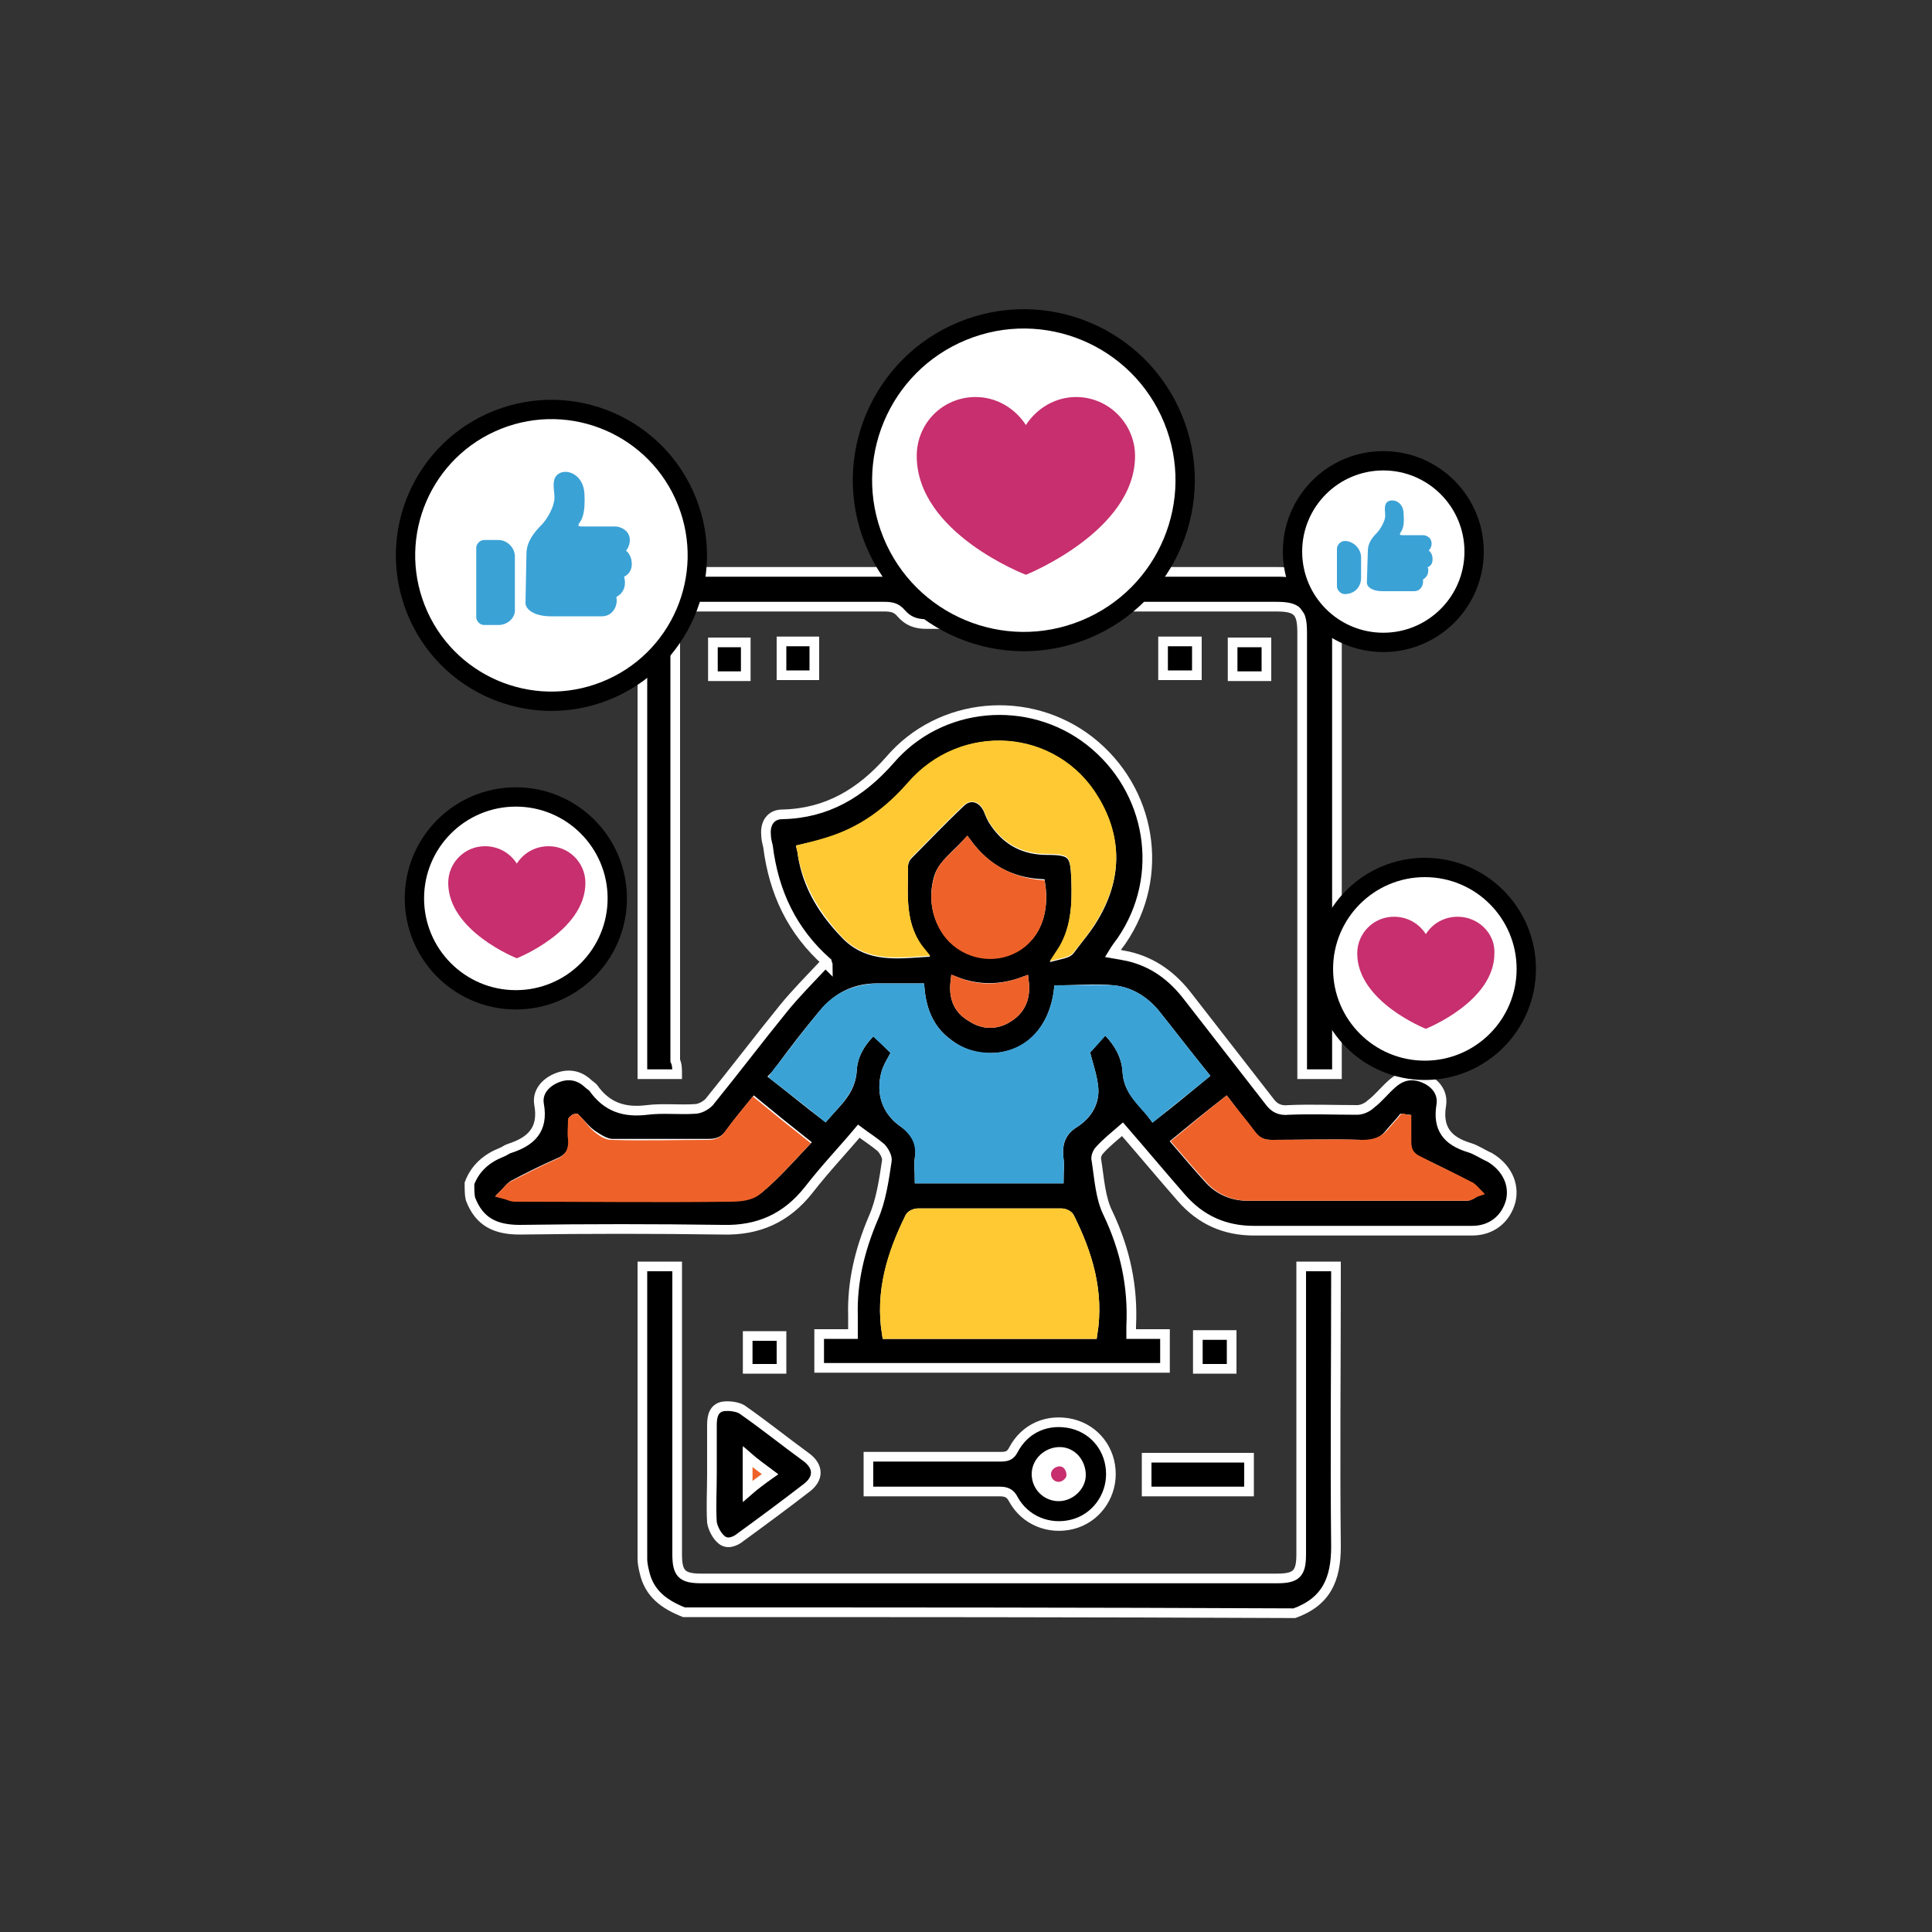 <svg version="1.1" id="Layer_1" xmlns="http://www.w3.org/2000/svg" x="0" y="0" viewBox="0 0 200 200" xml:space="preserve"><rect x="0" y="0" width="200" height="200" fill="#333333" stroke="none"/><style>.st0{display:none}.st1{display:inline}.st2{enable-background:new}.st8{fill:#fff}.st12,.st15,.st9{stroke-miterlimit:10}.st9{fill:none;stroke:#000;stroke-width:2;stroke-linecap:round;stroke-linejoin:round}.st12,.st15{stroke:#010101;stroke-width:.5}.st15{fill:#010101}.st23,.st29{stroke:#fff;stroke-miterlimit:10}.st29{fill:#fff;stroke:#000;stroke-width:2}.st30{fill:#3ba2d6}</style><g id="Layer_1_00000093869206163345763570000004133273120106115714_" class="st0"><g class="st1"><g class="st2"><linearGradient id="SVGID_1_" gradientUnits="userSpaceOnUse" x1="64.48" y1="200.7" x2="97.31" y2="200.7" gradientTransform="translate(0 -86)"><stop offset="0" stop-color="#ffc50f"/><stop offset="1" stop-color="#f19627"/></linearGradient><path d="M97.3 103.5v12.3c-1-1.2-2.5-2.1-4.1-2.1-3.4 0-6.2 2.8-6.2 6.2s2.8 6.2 6.2 6.2c1.6 0 3.2-.9 4.1-2.1v12.3H70.6c-3.4 0-6.2-2.8-6.2-6.2v-26.7h12.3c-1.2-1.2-2.1-2.5-2.1-4.1 0-3.4 2.8-6.2 6.2-6.2s6.2 2.8 6.2 6.2c0 1.6-.8 3.1 0 4.1h4.4l5.9.1z" fill="url(#SVGID_1_)" stroke="#000" stroke-width="2" stroke-miterlimit="10"/></g><g class="st2"><linearGradient id="SVGID_00000041993985920726765110000003513232310265811878_" gradientUnits="userSpaceOnUse" x1="87.1" y1="205.85" x2="130.2" y2="205.85" gradientTransform="translate(0 -86)"><stop offset="0" stop-color="#c72f6e"/><stop offset="1" stop-color="#c72f6e"/></linearGradient><path d="M97.4 103.4h12.3c-1.2 1-2.1 2.5-2.1 4.1 0 3.4 2.8 6.2 6.2 6.2s6.2-2.8 6.2-6.2c0-1.6-.9-3.2-2.1-4.1h12.3v26.7c0 3.4-2.8 6.2-6.2 6.2H97.4V124c-1.2 1.2-2.5 2.1-4.1 2.1-3.4 0-6.2-2.8-6.2-6.2s2.8-6.2 6.2-6.2c1.6 0 3.1.8 4.1 0v-10.3z" fill="url(#SVGID_00000041993985920726765110000003513232310265811878_)" stroke="#000" stroke-width="2" stroke-miterlimit="10"/></g><g opacity=".8"><linearGradient id="SVGID_00000080894759961176885060000010938530566266374041_" gradientUnits="userSpaceOnUse" x1="108.5" y1="152.641" x2="147.242" y2="152.641" gradientTransform="translate(0 -86)"><stop offset="0" stop-color="#292161"/><stop offset=".005" stop-color="#292262"/><stop offset=".097" stop-color="#2f3f76"/><stop offset=".194" stop-color="#33568b"/><stop offset=".296" stop-color="#376b9e"/><stop offset=".404" stop-color="#397db0"/><stop offset=".52" stop-color="#3a8cbf"/><stop offset=".646" stop-color="#3a98cb"/><stop offset=".791" stop-color="#3ba0d3"/><stop offset="1" stop-color="#3ba2d6"/></linearGradient><path d="M108.5 75.4l3.1-11.9c.7 1.4 1.9 2.6 3.4 3 3.3.9 6.7-1.1 7.5-4.4.9-3.3-1.1-6.7-4.4-7.5-1.5-.4-3.3 0-4.5.9l3.1-11.9 25.8 6.8c3.3.9 5.2 4.2 4.4 7.5l-6.8 25.8-11.9-3.1c.9 1.4 1.3 3 .9 4.5-.9 3.3-4.2 5.2-7.5 4.4-3.3-.9-5.2-4.2-4.4-7.5.4-1.5 1.6-2.8 1-4l-4.3-1.1-5.4-1.5z" fill="url(#SVGID_00000080894759961176885060000010938530566266374041_)" stroke="#000" stroke-width="2" stroke-miterlimit="10"/></g><g class="st2"><linearGradient id="SVGID_00000082345898677754081490000018113418902234085255_" gradientUnits="userSpaceOnUse" x1="64.6" y1="173.2" x2="107.69" y2="173.2" gradientTransform="translate(0 -86)"><stop offset="0" stop-color="#f19627"/><stop offset="1" stop-color="#ee622a"/></linearGradient><path d="M97.4 103.6H85.1c1.2-1 2.1-2.5 2.1-4.1 0-3.4-2.8-6.2-6.2-6.2-3.4 0-6.2 2.8-6.2 6.2 0 1.6.9 3.2 2.1 4.1H64.6V77c0-3.4 2.8-6.2 6.2-6.2h26.7v12.3c1.2-1.2 2.5-2.1 4.1-2.1 3.4 0 6.2 2.8 6.2 6.2s-2.8 6.2-6.2 6.2c-1.6 0-3.1-.8-4.1 0v4.4l-.1 5.8z" fill="url(#SVGID_00000082345898677754081490000018113418902234085255_)" stroke="#000" stroke-width="2" stroke-miterlimit="10"/></g><path class="st8" d="M20.5 113.1s3.3 7.5 3.3 7.4 10 7.8 10.7 8.2 13.2 7.7 13.2 7.7l3.8 2.2h4.6l1.3-1.3V135l2.6-1.5 4.5 2.7 2.9-.4 1.6-1.3s.7-1.1.8-1.4c.1-.3 1.7-2.1 1.4-2.1-.3-.1 3.8-1.6 3.8-1.6l1.4-1.7v-4.8l-.7-1.8 2.6-2.5.5-2.6-2-3s-7.2-4.2-7.7-4.5-5.2-3.7-5.2-3.7l-.9-1.5s2.9-2.9 2.7-3.1c-.2-.1 0-3.6 0-3.6l-3-2.1-5.3-3.1s-6.5-3.4-7.1-3.6-6.9-.9-7.5-.9-3 1.3-4.5.8c-1.4-.5-5.1 1.4-5.1 1.4l-12.7 24z"/><path class="st9" d="M50.2 97.6L76.8 113c2 1.1 2.6 3.7 1.5 5.6l-.2.4c-1.1 2-3.7 2.6-5.6 1.5m-19.1-11L74.9 122c2 1.1 2.6 3.7 1.5 5.6l-.2.4c-1.1 2-3.7 2.6-5.6 1.5L49 117m19 11.1c2 1.1 2.6 3.6 1.5 5.6l-.2.4c-1.1 2-3.7 2.6-5.6 1.5l-19-11.1m11.4 6.7c2 1.1 2.6 3.6 1.5 5.6l-.2.4c-1.1 2-3.7 2.6-5.6 1.5L34 128.4c-10.6-6.1-13.9-16.5-13.9-16.5L2.5 101.7"/><path class="st9" d="M15.6 79.2l17.6 10.2 5.7-1.5c5.3-1.4 10.9-.6 15.6 2.1l9.2 5.3c2 1.1 2.6 3.7 1.5 5.6l-.2.4c-1.1 2-3.7 2.6-5.6 1.5"/><path class="st8" d="M180.4 116.8s-3.3 7.5-3.3 7.4-10 7.8-10.7 8.2c-.7.4-13.2 7.7-13.2 7.7l-3.8 2.2h-4.6l-1.3-1.3v-2.3l-2.6-1.5-4.5 2.7-2.9-.4-1.6-1.3s-.7-1.1-.8-1.4-1.7-2.1-1.4-2.1c.3-.1-3.8-1.6-3.8-1.6l-1.4-1.7v-4.7l.7-1.8-2.6-2.5-.5-2.6 2-3s7.2-4.2 7.7-4.5 5.2-3.7 5.2-3.7l.9-1.5s-2.9-2.9-2.7-3.1c.2-.1 0-3.6 0-3.6l3-2.1 5.3-3.1s6.5-3.4 7.1-3.6 6.9-.9 7.4-.9 3 1.3 4.4.8 5.1 1.4 5.1 1.4l12.9 23.9z"/><path class="st9" d="M150.7 101.3l-26.6 15.4c-2 1.1-2.6 3.7-1.5 5.6l.2.4c1.1 2 3.7 2.6 5.6 1.5m19.2-11L126 125.7c-2 1.1-2.6 3.6-1.5 5.6l.2.4c1.1 2 3.6 2.6 5.6 1.5l21.5-12.5m-18.9 11.1c-2 1.1-2.6 3.6-1.5 5.6l.2.4c1.1 2 3.6 2.6 5.6 1.5l19-11.1m-11.4 6.7c-2 1.1-2.6 3.6-1.5 5.6l.2.4c1.1 2 3.6 2.6 5.6 1.5l17.8-10.3c10.6-6.1 13.9-16.5 13.9-16.5l17.6-10.2"/><path class="st9" d="M185.3 82.8L167.8 93l-5.7-1.5c-5.3-1.4-10.9-.6-15.6 2.1l-9.2 5.3c-2 1.1-2.6 3.7-1.5 5.6l.2.4c1.1 2 3.6 2.6 5.6 1.5"/></g></g><g id="Layer_2_00000063624031058278862780000013330816602328754614_" class="st0"><g class="st1"><linearGradient id="SVGID_00000095333426181169384520000012066589815969082801_" gradientUnits="userSpaceOnUse" x1="66.225" y1="157.6" x2="135.024" y2="157.6" gradientTransform="translate(0 -86)"><stop offset="0" stop-color="#ffc50f"/><stop offset="1" stop-color="#f19627"/></linearGradient><circle cx="100.7" cy="71.6" r="34.4" fill="url(#SVGID_00000095333426181169384520000012066589815969082801_)"/><linearGradient id="SVGID_00000017503519262661147250000004978504890785456256_" gradientUnits="userSpaceOnUse" x1="78.543" y1="157.4" x2="122.996" y2="157.4" gradientTransform="translate(0 -86)"><stop offset="0" stop-color="#f19627"/><stop offset=".234" stop-color="#f08529"/><stop offset=".527" stop-color="#ef732a"/><stop offset=".791" stop-color="#ee672a"/><stop offset="1" stop-color="#ee622a"/></linearGradient><circle cx="100.8" cy="71.4" r="22.2" fill="url(#SVGID_00000017503519262661147250000004978504890785456256_)"/><path id="XMLID_34_" class="st12" d="M100.7 95.4c-13.1 0-23.8-10.7-23.8-23.8s10.7-23.8 23.8-23.8c5.5 0 10.9 1.9 15.1 5.4.4.3.4.8.1 1.2s-.8.4-1.2.1c-3.9-3.2-8.9-5-14-5-12.2 0-22.1 9.9-22.1 22.1s9.9 22.1 22.1 22.1 22.1-9.9 22.1-22.1c0-4.7-1.5-9.2-4.2-13-.3-.4-.2-.9.2-1.2.4-.3.9-.2 1.2.2 3 4.1 4.5 8.9 4.5 14-.1 13.1-10.7 23.8-23.8 23.8z"/><linearGradient id="SVGID_00000121259016589423082910000016516702227653920142_" gradientUnits="userSpaceOnUse" x1="90.8" y1="157.2" x2="111.355" y2="157.2" gradientTransform="translate(0 -86)"><stop offset="0" stop-color="#292161"/><stop offset=".05" stop-color="#2e3a72"/><stop offset=".106" stop-color="#325085"/><stop offset=".169" stop-color="#366397"/><stop offset=".238" stop-color="#3875a8"/><stop offset=".314" stop-color="#3984b6"/><stop offset=".403" stop-color="#3a90c3"/><stop offset=".509" stop-color="#3a9acd"/><stop offset=".653" stop-color="#3ba0d4"/><stop offset="1" stop-color="#3ba2d6"/></linearGradient><circle cx="101.1" cy="71.2" r="10.3" fill="url(#SVGID_00000121259016589423082910000016516702227653920142_)"/><path id="XMLID_33_" class="st12" d="M100.7 83.2C94.2 83.2 89 78 89 71.6S94.2 60 100.6 60c2.1 0 4.1.6 5.9 1.6.4.2.5.8.3 1.2s-.8.5-1.2.3c-1.5-.9-3.3-1.4-5-1.4-5.5 0-10 4.5-10 10s4.5 10 10 10 10-4.5 10-10c0-1.8-.5-3.5-1.4-5-.2-.4-.1-.9.3-1.2s.9-.1 1.2.3c1 1.8 1.6 3.8 1.6 5.9 0 6.3-5.2 11.5-11.6 11.5z"/><path id="XMLID_35_" d="M100.7 107.2c-19.6 0-35.6-16-35.6-35.6S81 36 100.7 36c8.3 0 16.4 2.9 22.8 8.2.4.3.4.8.1 1.2s-.8.4-1.2.1c-6.1-5.1-13.8-7.8-21.7-7.8-18.7 0-33.9 15.2-33.9 33.9s15.2 33.9 33.9 33.9 33.9-15.2 33.9-33.9c0-7.3-2.3-14.2-6.5-20-.3-.4-.2-.9.2-1.2s.9-.2 1.2.2c4.5 6.1 6.9 13.4 6.9 21-.1 19.6-16.1 35.6-35.7 35.6z"/><linearGradient id="SVGID_00000157304182405752663560000010669339362566390178_" gradientUnits="userSpaceOnUse" x1="125.4" y1="129.6" x2="135.089" y2="129.6" gradientTransform="translate(0 -86)"><stop offset="0" stop-color="#c72f6e"/><stop offset="1" stop-color="#c72f6e"/></linearGradient><path d="M131.2 38.3l.4 4.3s1.7.5 1.8.5h1.7v1.2l-1 1.3-2 2.9-2.3.4h-2.2s-1.5-.1-1.5-.3c.1-.2-.7-3.6-.7-3.8.1-.2.3-2.2.5-2.3s3.5-3.5 3.6-3.5c.2-.2 1.7-.7 1.7-.7z" fill="url(#SVGID_00000157304182405752663560000010669339362566390178_)"/><g id="XMLID_28_"><path id="XMLID_32_" class="st12" d="M100.7 71.7c-.2 0-.5-.1-.6-.3-.3-.3-.3-.9.1-1.2l25.1-22.4c.3-.3.9-.3 1.2.1.3.3.3.9-.1 1.2l-25.1 22.4c-.2.1-.4.2-.6.2z"/><path id="XMLID_29_" class="st12" d="M131.2 49.6l-5.4-.3c-.5 0-.9-.4-.9-.9l-.3-5.3c0-.3.1-.5.3-.7l5.4-5.4c.3-.3.7-.4 1-.2.4.1.6.5.6.8l.3 4.5 4.5.3c.4 0 .7.3.8.6.1.4 0 .8-.2 1l-5.4 5.4c-.2.2-.4.2-.7.2zm-4.4-2.2l4 .3 3.6-3.6-3.2-.2c-.5 0-.9-.4-.9-.9l-.2-3.2-3.6 3.6.3 4z"/></g><path class="st8" d="M69.9 90.7l6.9 4.9s9.5-1.6 10.6-1.7 5.7-1.5 5.6-.7 4.1.3 4.1.3l3.7 1.5 2.4-.4 3.2-1.3s7.3 1 7.5 1c.2-.1 5.7.4 5.7.4l3.6-.4 3.5-.4 3.9-3.1s-1.1-3.4-.9-3.7c.2-.3-.4-3 0-3.1s4.1-2.5 4.1-2.5 7.9-5.5 8.4-5.4 2.5-1 2.5-1 2.3 1 2.7 1.7 2.7 4.5 2.7 4.5l20.8 32.9v2.5l-3 2.7-8.7 5.4-3.3.8-1.2.7-3.9-5-.6 1.5-4.2 2.1-7.6 7.9H62.8l-3.3-3.2-5.3-5.4-3.8-1.8-1.4 2.8-2.3 1.1-1.7-.1-9.3-4.8-4.8-4.5v-2.6l3.1-5.5 20.4-32.7 1.6-.9 3.1 1 4 1.9s.7 2.3 1.9 2.2c1.2-.1 3.4 4.2 4.2 3.8.7-.4 2.8 1.4 2.8 1.4l-1.7 3.1-.4 2.1z"/><path class="st15" d="M171.6 113.8l-23.9-37.9c-.6-.9-1.6-1.5-2.7-1.5-.6 0-1.2.2-1.7.5l-13.6 8.4c-.7.4-1.2 1.1-1.4 2-.2.8-.1 1.7.4 2.4l1.8 2.8L125 94c-.2.1-.4.2-.5.2-1.1 0-3.7-.3-6.5-.7-4.3-.6-9.1-1.2-12.2-1.1-1.2.1-3.1.7-5.1 1.5-2.3-.9-4-1.4-5.1-1.5-3.1-.1-7.9.5-12.2 1.1-2.8.4-6 .8-6.7.7L71 90.6l1.7-2.7c.9-1.5.5-3.5-1-4.4l-13.5-8.7c-.5-.3-1.1-.5-1.7-.5-1.1 0-2.1.5-2.7 1.5l-23.9 37.9c-.9 1.5-.5 3.5 1 4.4l13.5 8.7c.5.3 1.1.5 1.7.5 1.1 0 2.1-.6 2.7-1.5l1.6-2.6c1.8.9 3.5 1.8 3.7 2.1 3.6 3.3 5.4 5.4 7 7.1.2.3.5.5.7.8-1.6 2.1-1.8 5.1-.3 7.5 1.2 1.8 3.2 2.8 5.3 2.8h.4c-1 2-.9 4.4.4 6.3 1.2 1.8 3.2 2.8 5.3 2.8 1.3 0 2.5-.4 3.5-1.1l.5-.3v.2c-.3 1.7.1 3.4 1 4.7 1.2 1.7 3.1 2.8 5.2 2.8 1.3 0 2.5-.4 3.6-1.1l3-2.1c-.3 1.5 0 3.1 1 4.5 1.1 1.5 2.9 2.5 4.8 2.5 1.2 0 2.4-.4 3.4-1.1l2-1.3 5.3 3.3c.8.5 1.8.8 2.8.8.4 0 .8 0 1.2-.1 1.4-.3 2.5-1.1 3.3-2.3l.4-.7c.8-1.3 1.1-2.9.8-4.5l.7.4c2.4 1.5 5.8.6 7.4-2l.4-.7c.7-1.2 1.1-2.7.9-4.2 0-.1 0-.2-.1-.4 1 .5 2.3.5 3.8.2 1.4-.3 2.5-1.1 3.3-2.3l.4-.7c.9-1.4 1.2-3.5.7-5.2.7.1 1.4 0 2.2-.2 1.4-.4 2.6-1.3 3.4-2.4l.4-.7c.8-1.4 1-2.9.6-4.4.6-.6 1.1-1.2 1.7-1.9 1.6-1.8 3.3-3.8 7-7.1.4-.4.5-.4 3.8-2.1l1.5 2.4c.6.9 1.6 1.5 2.7 1.5.6 0 1.2-.2 1.7-.5l13.6-8.4c.7-.4 1.2-1.1 1.4-2 0-.7-.2-1.6-.6-2.3zm-124.4 11c-.3.4-.7.7-1.2.7-.3 0-.6-.1-.8-.2l-13.5-8.7c-.7-.5-.9-1.4-.5-2.1l23.9-37.9c.3-.4.7-.7 1.2-.7.3 0 .6.1.8.2l13.5 8.7c.7.5.9 1.4.5 2.1l-23.9 37.9zm19.4 16.9c-1.6 0-3-.8-3.9-2.1-1.4-2.1-.9-5 1.3-6.4l7.5-5c.8-.5 1.7-.8 2.6-.8 1.6 0 3 .8 3.9 2.1.7 1 .9 2.3.7 3.5-.2.9-.6 1.6-1.2 2.3l-8.3 5.7c-.8.5-1.7.7-2.6.7zm8.7 8.4c-.8.5-1.7.8-2.6.8-1.6 0-3-.8-3.9-2.1-1.4-2.1-.9-5 1.3-6.5l13.1-9c.8-.5 1.7-.8 2.6-.8 1.6 0 3 .8 3.9 2.1 1.4 2.1.9 5-1.3 6.5l-13.1 9zm10.3 6.3c-.8.5-1.7.8-2.6.8-1.5 0-3-.8-3.8-2-.7-1-1-2.3-.7-3.5.2-1.2.9-2.2 1.8-2.9l13.4-9.2c.8-.5 1.7-.8 2.6-.8 1.5 0 3 .8 3.8 2 .7 1 1 2.3.7 3.5-.2 1.2-.9 2.3-1.9 3l-13.3 9.1zm12.1 3.8c-.7.5-1.5.8-2.4.8-1.3 0-2.6-.7-3.4-1.8-1.3-1.8-.9-4.4.9-5.7l5.5-3.8c.7-.5 1.5-.8 2.4-.8 1.3 0 2.6.7 3.4 1.8 1.3 1.9.9 4.5-1 5.8l-5.4 3.7zm14.5.1l-.4.7c-.5.8-1.3 1.4-2.2 1.6-.9.2-1.9.1-2.7-.5l-4.7-2.9 2-1.3c2-1.4 2.8-3.9 2.3-6.1l5.2 3.3c1.4 1 1.5 3.6.5 5.2zm24.4-22.6l-.4.7c-.5.8-1.4 1.4-2.4 1.7s-2 .2-2.8-.3l-16.6-10.4-.9 1.4 15.7 9.8c1.7 1 1.8 3.9.7 5.5l-.4.7c-.5.8-1.3 1.4-2.2 1.6-.9.2-2.1.3-2.9-.2L108.1 138l-.9 1.4L121 148c.9.6 1.2 1.8 1.3 2.4.1 1.1-.1 2.2-.6 3.1l-.4.7c-1.1 1.7-3.5 2.4-5.1 1.4L104 148c-.8-.5-1.6-.8-2.6-.9.6-.8 1-1.7 1.1-2.6.3-1.7-.1-3.3-1-4.7-1.2-1.7-3.1-2.8-5.2-2.8-1.3 0-2.5.4-3.6 1.1l-.6.4c.4-1.6.1-3.4-.9-4.9-1.2-1.8-3.1-2.8-5.3-2.8-1.3 0-2.5.4-3.5 1.1l-2 1.3c.3-1.7 0-3.3-1-4.7-1.2-1.8-3.2-2.8-5.3-2.8-1.3 0-2.5.4-3.5 1.1 0 0-7.7 5.1-7.7 5.2-.2-.2-.4-.5-.6-.7-1.5-1.7-3.4-3.9-7.1-7.3-.4-.4-1.2-.8-4-2.3L70 91.9l5.8 3.6c.7.4 2.2.3 7.8-.5 4-.5 9-1.2 11.9-1 .5 0 1.3.2 2.9.7-1.8.8-3.4 1.6-4.1 2-2.9 1-5.2 1.6-6.7 1.9-.2 0-4.2.8-6.5 4.1-1.1 1.6-3.2 2.7-5.1 3.8-1.5.8-3 1.6-4 2.6-.1.1-2.5 2.6-1.8 5.1.4 1.5 1.7 2.5 3.9 3.1h.1c.4.1 10.9 2.2 22.8-6 .1-.1 2.1-1.4 4.9.2 1.8 1.1 33.6 21 33.9 21.2 1.3 1.1 1.8 3.3.8 5zm13.5-16c-3.4 1.7-3.5 1.8-4 2.3-3.7 3.4-5.6 5.5-7.1 7.3-.4.5-.8.9-1.2 1.4-.4-.5-.8-.9-1.4-1.3-1.3-.8-32.1-20.1-33.9-21.2-3.8-2.2-6.6-.2-6.8-.1-11 7.6-20.9 5.9-21.4 5.8-1.5-.5-2.4-1.1-2.6-1.9-.3-1.3.9-2.9 1.4-3.5.9-.9 2.2-1.6 3.7-2.4 2.1-1.2 4.4-2.4 5.7-4.3 1.8-2.6 5.2-3.3 5.4-3.4 1.7-.3 4-.9 7.1-2 .1 0 .1 0 .2-.1.9-.5 3.1-1.6 5.5-2.5 0 0 .3-.1.4-.2 2-.8 3.9-1.4 4.9-1.5 2.9-.1 7.9.5 11.9 1 2.7.4 5.1.7 6.4.7h.1c.9 0 1.3-.2 1.3-.2l5.8-3.7 7.8 12.3 10.8 17.5zm20.2-5.9c-.1.4-.3.7-.7.9l-13.6 8.4c-.2.1-.5.2-.8.2-.5 0-1-.3-1.3-.7L130 86.7c-.2-.3-.3-.7-.2-1.1s.3-.7.7-.9l13.6-8.4c.2-.1.5-.2.8-.2.5 0 1 .3 1.3.7l23.9 37.9c.3.3.3.7.2 1.1z"/><path class="st15" d="M43.5 111.7c-.7-.4-1.5-.7-2.3-.7-1.5 0-2.9.8-3.7 2-.6 1-.8 2.1-.6 3.3s.9 2.1 1.9 2.7c.7.4 1.5.7 2.3.7 1.5 0 2.9-.8 3.7-2 1.3-2.1.7-4.7-1.3-6zm.2 5.2c-.5.9-1.5 1.4-2.5 1.4-.6 0-1.1-.2-1.6-.5-.7-.4-1.1-1.1-1.3-1.8-.2-.8 0-1.6.4-2.2.5-.9 1.5-1.4 2.5-1.4.6 0 1.1.2 1.6.5 1.4.8 1.8 2.7.9 4zm118-5.2c-.7-.4-1.5-.7-2.3-.7-1.5 0-2.9.8-3.7 2-.6 1-.8 2.1-.6 3.3s.9 2.1 1.9 2.7c.7.4 1.5.7 2.3.7 1.5 0 2.9-.8 3.7-2 1.3-2.1.7-4.7-1.3-6zm.2 5.2c-.5.9-1.5 1.4-2.5 1.4-.6 0-1.1-.2-1.6-.5-.7-.4-1.1-1.1-1.3-1.8-.2-.8 0-1.6.4-2.2.5-.9 1.5-1.4 2.5-1.4.6 0 1.1.2 1.6.5 1.3.8 1.7 2.7.9 4z"/></g></g><g id="Layer_4" class="st0"><g class="st1"><path d="M117.4 113.4h18.8c3.2 0 5.8-2.6 5.8-5.8V72.5c0-3.2-2.6-5.8-5.8-5.8H86.1c-3.2 0-5.8 2.6-5.8 5.8v35.1c0 3.2 2.6 5.8 5.8 5.8h8v17l15.3-17h8z" fill="#3ba2d6" stroke="#000" stroke-width="2" stroke-miterlimit="10"/><path d="M129.3 79.8H93m36.3 9.8H93m20.1 9.8H93" fill="none" stroke="#000" stroke-width="2" stroke-miterlimit="10"/><path class="st8" d="M33 139.7c.6-.4 19.2-11.3 19.2-11.3s6.8-4 7.1-4.1c.3-.2 8.7-3.5 8.7-3.5s8.5.4 9 .4c.5.1 3.2.7 4 .9.8.2 4.6 1.3 4.9 1.4s4.9 1.1 4.9 1.1c.1 0 4.7.4 5.1.4h3.9c.6 0 4.2.1 4.2.1s1.4.4 1.8.6 2.3 2.1 2.3 2.1v1.7l1 2.6-.9 3.8 14.1-5.7s4.3-2.3 4.5-2.4 1.4 0 1.8 0 3.2-.3 3.5-.1c.3.2 2.3 2.5 2.3 2.5l.1 1.6-.7 2.4-1.8 1.7-3.2 1.9-5.9 3.4-8.2 4.7-4.7 2.5-5 1.4-13 .4H56.2l-7.9 5.1-8.4 5.4-6.9-21z"/><path class="st9" d="M79.5 137.6h23.3c.9 0 1.7-.2 2.5-.5l22.1-9.5c.7-.3 1.5-.6 2.3-.6 2.6 0 4.8 2.1 4.8 4.8 0 1.8-1 3.4-2.5 4.2l-19.7 11.4c-3.2 1.9-6.9 2.9-10.6 2.9H56.2l-16.3 10.6"/><path class="st9" d="M33 139.7l24.6-14.6c3.5-1.9 9.7-5.6 18.7-4.1 7.8 1.2 11.6 3.9 20.1 3.9h6.3c3.5 0 6.3 2.8 6.3 6.3s-2.8 6.3-6.3 6.3"/><linearGradient id="SVGID_00000155849483645367357100000011546467377376563615_" gradientUnits="userSpaceOnUse" x1="127.35" y1="155.9" x2="162.25" y2="155.9" gradientTransform="translate(0 -86)"><stop offset="0" stop-color="#f19627"/><stop offset="1" stop-color="#ee622a"/></linearGradient><path d="M154.1 51c.8.3 8.2 7 8.2 7l-27.1 30.8-7.8-6L154.1 51z" fill="url(#SVGID_00000155849483645367357100000011546467377376563615_)"/><linearGradient id="SVGID_00000147209966878087111470000017692370796170830233_" gradientUnits="userSpaceOnUse" x1="144.338" y1="110.39" x2="181.174" y2="110.39" gradientTransform="rotate(-3.853 -540.25 463.669)"><stop offset="0" stop-color="#ffc50f"/><stop offset="1" stop-color="#f19627"/></linearGradient><path fill="url(#SVGID_00000147209966878087111470000017692370796170830233_)" stroke="#000" stroke-width="2" stroke-miterlimit="10" d="M119.8 76.4l7.5 6.4 27.7-31-7.7-6.7z"/><path class="st8" d="M119.6 76.7l-6.7 22 .2.6 21.4-9.7z"/><path stroke="#000" stroke-width="2.5" stroke-linejoin="round" stroke-miterlimit="10" d="M115.9 88.8l-3.3 10.8 10.3-4.7-7-6.1"/><linearGradient id="SVGID_00000057837428888296156400000009912442819083126445_" gradientUnits="userSpaceOnUse" x1="173.809" y1="95.577" x2="193.331" y2="96.891" gradientTransform="rotate(-3.853 -540.25 463.669)"><stop offset="0" stop-color="#c72f6e"/><stop offset="1" stop-color="#c72f6e"/></linearGradient><path d="M165.4 47.3l-8-7c-1.9-1.7-4.8-1.5-6.5.4l-3.5 4 14.9 13 3.5-4c1.8-1.8 1.6-4.7-.4-6.4z" fill="url(#SVGID_00000057837428888296156400000009912442819083126445_)" stroke="#000" stroke-width="2.5" stroke-miterlimit="10"/><path d="M162.3 58L134 90.2l-21.4 9.4 6.5-22.3 27.6-31.6m-19.4 37.1l26.8-30.6m-19.4 37L120 76.4" stroke-width="2.5" stroke-linejoin="round" fill="none" stroke="#000" stroke-miterlimit="10"/></g></g><g id="kIWEpr.tif"><path class="st23" d="M48.6 122.5c.6-1.6 1.8-2.6 3.3-3.2.3-.1.5-.3.8-.4 2.2-.7 3.6-1.9 3.1-4.6-.2-1.2.6-2.2 1.8-2.7 1.2-.5 2.3-.3 3.2.5.2.2.4.3.6.5 1.4 2 3.2 2.6 5.6 2.3 1.6-.2 3.3 0 4.9-.1.5 0 1.1-.3 1.5-.7 2.6-3.2 5.1-6.5 7.7-9.7 1.3-1.6 2.8-3.1 4.3-4.7.1.1.2.1.3.2 0-.1-.1-.2-.1-.3-3.6-3.2-5.5-7.2-6.1-12-.1-.4-.2-.8-.2-1.2-.1-1.2.5-2.1 1.7-2.1 4.6-.1 8.1-2.2 11.1-5.6 5.2-6.1 14.4-6.9 20.7-2 6.4 5 7.9 14 3.3 20.7-.3.4-.6.8-.9 1.3.6.1 1.1.2 1.6.3 2.6.6 4.6 2.1 6.2 4.2l8.4 10.8c.5.7 1.1 1 2 .9 2.4-.1 4.7 0 7.1 0 .5 0 1.1-.3 1.4-.6.8-.6 1.4-1.4 2.2-2.1 1-.9 2.1-1.1 3.3-.6 1.2.5 2 1.5 1.8 2.8-.4 2.4.6 3.7 2.9 4.4.7.2 1.4.7 2.1 1 1.7 1 2.6 2.7 2.2 4.5-.5 1.9-2 3.1-4 3.1h-22.6c-3 0-5.5-1.1-7.5-3.4-2.1-2.4-4.1-4.8-6.1-7.1-.8.7-1.7 1.4-2.4 2.2-.2.2-.4.7-.3 1 .3 1.9.4 3.9 1.2 5.5 1.8 3.8 2.6 7.6 2.4 11.7v.8h3.5v3.5H84.8v-3.5h3.5v-1.9c-.1-3.5.7-6.8 2.1-10.1.8-1.8 1.1-3.9 1.4-5.9.1-.4-.3-1.1-.6-1.4-.7-.6-1.5-1.1-2.3-1.7-1.5 1.8-3.5 3.9-5.2 6.1-2.3 2.9-5.2 4.2-8.9 4.1-7-.1-14-.1-21 0-2.5 0-4.2-.8-5.1-3.2-.1-.4-.1-1-.1-1.6zm61-.5c0-.7.1-1.4 0-2-.2-1.6.2-2.9 1.7-3.8 1.2-.8 2-2 1.9-3.5-.1-1.3-.6-2.6-.9-3.9.6-.6 1.3-1.5 2.1-2.3 1.3 1.2 2.2 2.7 2.3 4.4.1 2.1 1.6 3.1 2.7 4.6 1.8-1.4 3.5-2.8 5.2-4.2-1.7-2.1-3.3-4.2-4.9-6.2-1.1-1.4-2.6-2.4-4.4-2.6-1.9-.2-3.8 0-5.7 0-.5 4.1-3.1 6.9-6.8 7-1.7.1-3.3-.4-4.7-1.5-1.9-1.4-2.7-3.4-2.9-5.7h-4.4c-2.3 0-4.1.9-5.6 2.7-1.5 1.8-2.9 3.6-4.3 5.5-.2.3-.4.6-.7.9 1.8 1.4 3.5 2.8 5.2 4.1 1.3-1.5 2.7-2.6 2.8-4.8.1-1.6 1-3 2.2-4.1.9.8 1.7 1.6 2.4 2.3-.4.8-.9 1.5-1.1 2.3-.5 2 .1 3.8 1.8 5 1.4.9 2 2 1.7 3.7-.1.7 0 1.4 0 2.1h14.4zM83 87.9c.1.4.1.8.2 1.2.6 2.9 2.1 5.3 4.2 7.5 2.2 2.4 4.9 2.2 7.9 2-2.2-2.8-1.8-5.9-1.8-8.9 0-.4.2-.9.5-1.2 1.8-1.8 3.5-3.6 5.4-5.4 1-1 2.3-.6 2.9.7.2.5.4 1 .7 1.4 1.3 1.9 3.1 2.8 5.4 2.8 2.6 0 2.9.4 3 3 .1 2.7 0 5.4-1.6 7.8.4-.1.8-.2 1-.5.8-1.1 1.7-2.1 2.4-3.3 2.4-4 2.5-8.1.1-12.1-4.1-7-13.7-7.7-19-1.4-2.1 2.5-4.6 4.4-7.8 5.5-1 .4-2.2.6-3.5.9zm8.8 50.2h21.3c.7-4.4-.5-8.3-2.4-12.1-.1-.2-.5-.4-.8-.4H95c-.3 0-.7.2-.8.4-1.9 3.9-3.1 7.8-2.4 12.1zm-32.2-22.3c-.1 0-.2.1-.2.1v1.9c.1 1.3-.4 2.1-1.6 2.6-1.6.7-3.2 1.5-4.7 2.3-.3.2-.5.5-.8.8.4.1.7.3 1.1.3h22.3c.9 0 2.1-.2 2.8-.7 1.7-1.4 3.2-3.1 4.8-4.8-1.9-1.5-3.5-2.8-5.2-4.2-.9 1.1-1.8 2.2-2.6 3.3-.5.7-1.2 1-2.1 1h-10c-.6 0-1.3-.4-1.9-.8-.8-.5-1.3-1.2-1.9-1.8zm67.3-1.7c-1.8 1.4-3.4 2.7-5.1 4.1 1.2 1.4 2.3 2.7 3.4 3.9 1 1.1 2.4 1.7 3.9 1.7h22.7c.3 0 .6-.2.9-.4-.2-.2-.4-.5-.7-.6-1.7-.9-3.5-1.8-5.2-2.6-.9-.4-1.3-1.1-1.3-2v-2.3c-.1 0-.2-.1-.3-.1-.4.5-.9 1-1.3 1.5-.8 1-1.7 1.3-3 1.2-3.1-.1-6.2 0-9.3 0-.9 0-1.6-.3-2.2-1.1-.8-1.1-1.6-2.1-2.5-3.3zm-26.8-26.8c-1.1 1.2-2.5 2.2-2.9 3.5-.5 1.6-.4 3.6.6 5.2 1.3 2.2 4 3.2 6.4 2.4 2.7-.9 4-3.5 3.5-6.9-3.1-.2-5.6-1.5-7.6-4.2zm-1.2 14.3c-.2 1.7.3 2.9 1.7 3.7 1.2.8 2.6.8 3.8 0 1.3-.8 1.8-2.1 1.6-3.7-2.4.9-4.8.9-7.1 0z"/><path class="st23" d="M70.8 166.9c-2-.8-3.6-1.9-4.1-4.2-.1-.4-.2-.9-.2-1.3v-30.3h3.6v29.8c0 2 .5 2.5 2.5 2.5h59.6c2 0 2.5-.5 2.5-2.5v-29.8h3.6v1.3c0 9.2-.1 18.5 0 27.7 0 3.4-1 5.7-4.3 6.9-21-.1-42.1-.1-63.2-.1zm-.7-55.7h-3.6v-46c0-3.9 2.2-6 6.1-6h59.7c4 0 6.1 2.1 6.1 6.1v45.9h-3.6V65.5c0-2.2-.5-2.7-2.7-2.7h-18.9c-.7 0-1.3.1-1.8.7-.7.9-1.6 1.1-2.7 1.1H95.9c-1.1 0-1.9-.3-2.6-1.1-.5-.6-1-.7-1.8-.7H72.4c-2 0-2.5.5-2.5 2.6v44.4c.2.4.2.9.2 1.4z"/><path class="st23" d="M89.9 154.4v-3.6h13.7c.6 0 1-.1 1.3-.7 1.2-2.3 3.6-3.3 6.1-2.7 2.4.6 4 2.7 4 5.2 0 2.4-1.6 4.6-4 5.2-2.4.6-4.9-.4-6.1-2.6-.3-.6-.7-.8-1.4-.8H89.9zm19.7 0c1 0 1.8-.8 1.8-1.7 0-1-.7-1.8-1.7-1.9-1-.1-1.9.8-1.9 1.8 0 .9.8 1.8 1.8 1.8zm-35.9-1.9v-5c0-.9.2-1.7 1.1-1.9.6-.1 1.5 0 2 .3 2.3 1.6 4.4 3.3 6.6 4.9 1.4 1 1.4 2.3 0 3.3-2.2 1.7-4.5 3.4-6.7 5-.6.5-1.4.8-2 .3-.5-.4-.9-1.2-1-1.8-.1-1.6 0-3.3 0-5.1zm6 .1c-.8-.6-1.5-1.1-2.3-1.7v3.5c.8-.7 1.4-1.2 2.3-1.8zm49.6-1.7v3.5h-10.6v-3.5h10.6zM77.2 70h-3.4v-3.5h3.4V70zm3.7-3.6h3.4v3.5h-3.4v-3.5zm43 3.5h-3.5v-3.5h3.5v3.5zm3.7-3.4h3.5V70h-3.5v-3.5zm-46.7 71.8v3.4h-3.5v-3.4h3.5zm43.1 3.4v-3.5h3.5v3.5H124z"/><path d="M109.6 122H95.2c0-.7-.1-1.4 0-2.1.2-1.6-.4-2.7-1.7-3.7-1.7-1.2-2.3-3-1.8-5 .2-.8.7-1.5 1.1-2.3-.7-.7-1.6-1.5-2.4-2.3-1.2 1.1-2.1 2.5-2.2 4.1-.1 2.1-1.5 3.3-2.8 4.8-1.7-1.4-3.4-2.7-5.2-4.1.2-.3.4-.6.7-.9 1.4-1.8 2.8-3.7 4.3-5.5 1.4-1.8 3.3-2.6 5.6-2.7h4.4c.2 2.3 1 4.3 2.9 5.7 1.4 1.1 3 1.5 4.7 1.5 3.7-.2 6.3-2.9 6.8-7 1.9 0 3.8-.1 5.7 0 1.8.2 3.3 1.2 4.4 2.6 1.6 2 3.2 4.1 4.9 6.2-1.7 1.4-3.4 2.7-5.2 4.2-1.1-1.4-2.6-2.5-2.7-4.6-.1-1.7-1-3.2-2.3-4.4-.8.9-1.5 1.7-2.1 2.3.3 1.3.8 2.6.9 3.9.1 1.4-.7 2.7-1.9 3.5-1.5.9-1.9 2.1-1.7 3.8.1.6 0 1.3 0 2z" fill="#3ba2d6" stroke="#3ba2d6" stroke-miterlimit="10"/><path d="M83 87.9c1.2-.3 2.4-.6 3.5-1 3.1-1.1 5.6-3 7.8-5.5 5.3-6.2 14.9-5.5 19 1.4 2.4 4 2.3 8.1-.1 12.1-.7 1.2-1.5 2.2-2.4 3.3-.2.3-.6.4-1 .5 1.6-2.4 1.7-5.1 1.6-7.8-.1-2.6-.4-3-3-3-2.3 0-4.1-.9-5.4-2.8-.3-.4-.5-.9-.7-1.4-.6-1.3-1.9-1.6-2.9-.7-1.8 1.7-3.6 3.6-5.4 5.4-.3.3-.5.8-.5 1.2 0 3-.4 6.2 1.8 8.9-3 .2-5.7.4-7.9-2-2-2.2-3.5-4.6-4.2-7.5-.1-.3-.1-.7-.2-1.1zm8.8 50.2c-.7-4.4.5-8.3 2.4-12.1.1-.2.5-.4.8-.4h14.9c.3 0 .7.2.8.4 1.9 3.8 3.1 7.7 2.4 12.1H91.8z" fill="#fec932" stroke="#fec932" stroke-miterlimit="10"/><path d="M59.6 115.8c.6.6 1.1 1.4 1.8 1.9.5.4 1.2.8 1.9.8 3.3.1 6.7 0 10 0 .9 0 1.6-.3 2.1-1 .8-1.1 1.7-2.2 2.6-3.3 1.7 1.4 3.3 2.7 5.2 4.2-1.6 1.7-3.1 3.4-4.8 4.8-.7.6-1.8.7-2.8.7-7.4.1-14.9 0-22.3 0-.4 0-.7-.2-1.1-.3.3-.3.5-.6.8-.8 1.6-.8 3.1-1.6 4.7-2.3 1.2-.5 1.7-1.3 1.6-2.6-.1-.6 0-1.2 0-1.9.1-.1.2-.2.3-.2zm67.3-1.7c.9 1.2 1.8 2.2 2.6 3.3.6.8 1.2 1.1 2.2 1.1 3.1 0 6.2-.1 9.3 0 1.2 0 2.2-.3 3-1.2.4-.5.9-1 1.3-1.5.1 0 .2.1.3.1v2.3c0 1 .4 1.6 1.3 2 1.7.9 3.5 1.7 5.2 2.6.3.1.5.4.7.6-.3.1-.6.4-.9.4h-22.7c-1.5 0-2.9-.6-3.9-1.7-1.1-1.2-2.2-2.5-3.4-3.9 1.6-1.3 3.2-2.7 5-4.1zm-26.8-26.8c2 2.7 4.6 4 7.6 4.3.5 3.4-.9 6-3.5 6.9-2.4.8-5.1-.2-6.4-2.4-1-1.7-1.1-3.6-.6-5.2.3-1.4 1.8-2.3 2.9-3.6zm-1.2 14.3c2.4 1 4.7.9 7.1 0 .2 1.6-.3 2.9-1.6 3.7-1.2.8-2.6.8-3.8 0-1.4-.8-1.9-2-1.7-3.7z" fill="#ee622a" stroke="#ee622a" stroke-miterlimit="10"/><linearGradient id="SVGID_00000155850151704693294230000006108533158908329887_" gradientUnits="userSpaceOnUse" x1="107.822" y1="152.582" x2="111.399" y2="152.582"><stop offset="0" stop-color="#c72f6e"/><stop offset="1" stop-color="#c72f6e"/></linearGradient><path d="M109.6 154.4c-1 0-1.8-.8-1.8-1.8s.9-1.8 1.9-1.8c1 0 1.7.9 1.7 1.9 0 .9-.9 1.7-1.8 1.7z" fill="url(#SVGID_00000155850151704693294230000006108533158908329887_)" stroke="#fff" stroke-width="2" stroke-miterlimit="10"/><path d="M79.7 152.6c-.8.6-1.5 1.1-2.3 1.7v-3.5c.8.7 1.5 1.2 2.3 1.8z" fill="#ee622a" stroke="#fff" stroke-miterlimit="10"/></g><circle class="st29" cx="143.2" cy="57.1" r="9.4"/><path class="st30" d="M141.6 57c0-.8.5-1.4.9-1.8.4-.4.9-1.3.9-1.8s-.2-1.2.3-1.5c.6-.3 1.6.1 1.6 1.3.1 1.2-.1 1.6-.3 1.9-.2.3 0 .3.2.3h2.1c.3 0 .9.2.9.9 0 .4-.3.7-.3.7s.4.2.4.9-.5.8-.5.8.3.8-.5 1.3c.1.5-.2 1.2-.9 1.2h-3.3c-1 0-1.6-.4-1.6-.9s.1-2.9.1-3.3zm-2.4 4.5c-.4 0-.8-.4-.8-.8v-3.9c0-.4.4-.8.8-.8.9 0 1.7.8 1.7 1.7v2.1c0 1-.7 1.7-1.7 1.7z"/><circle class="st29" cx="147.5" cy="100.3" r="10.5"/><linearGradient id="SVGID_00000124878383858096669590000012866908405493848252_" gradientUnits="userSpaceOnUse" x1="140.549" y1="100.675" x2="154.761" y2="100.675"><stop offset="0" stop-color="#c72f6e"/><stop offset="1" stop-color="#c72f6e"/></linearGradient><path d="M150.9 94.9c-1.4 0-2.6.7-3.3 1.8-.7-1.1-1.9-1.8-3.3-1.8-2.1 0-3.8 1.7-3.8 3.8 0 5 7.1 7.8 7.1 7.8s7.1-2.8 7.1-7.8c.1-2.1-1.7-3.8-3.8-3.8z" fill="url(#SVGID_00000124878383858096669590000012866908405493848252_)"/><circle transform="rotate(-21.627 57.065 57.54)" class="st29" cx="57.1" cy="57.5" r="15.1"/><path class="st30" d="M54.5 57.3c0-1.2.8-2.2 1.5-2.9.7-.7 1.4-2 1.4-2.9 0-.8-.4-2 .5-2.5s2.5.2 2.6 2.1c.1 1.9-.2 2.6-.5 3-.3.4 0 .4.3.4h3.4c.5 0 1.5.4 1.5 1.4 0 .7-.4 1.1-.4 1.1s.6.4.6 1.4-.8 1.3-.8 1.3.5 1.4-.8 2.1c.2.8-.3 2-1.5 2H57c-1.5 0-2.6-.6-2.6-1.4s.1-4.3.1-5.1zm-2.9 7.4h-1.5c-.4 0-.8-.4-.8-.8v-7.2c0-.4.4-.8.8-.8h1.5c.9 0 1.7.8 1.7 1.7V63c.1.9-.7 1.7-1.7 1.7z"/><circle transform="rotate(-22.266 106.021 49.745)" class="st29" cx="106" cy="49.7" r="16.7"/><linearGradient id="SVGID_00000142854927395156932380000006350382740398762921_" gradientUnits="userSpaceOnUse" x1="94.949" y1="50.339" x2="117.486" y2="50.339"><stop offset="0" stop-color="#c72f6e"/><stop offset="1" stop-color="#c72f6e"/></linearGradient><path d="M111.4 41.1c-2.2 0-4.1 1.2-5.2 2.9-1.1-1.7-3-2.9-5.2-2.9-3.4 0-6.1 2.7-6.1 6.1 0 8 11.3 12.3 11.3 12.3s11.3-4.5 11.3-12.3c0-3.3-2.7-6.1-6.1-6.1z" fill="url(#SVGID_00000142854927395156932380000006350382740398762921_)"/><circle class="st29" cx="53.4" cy="93" r="10.5"/><linearGradient id="SVGID_00000182495206358216621360000006846911445336697757_" gradientUnits="userSpaceOnUse" x1="46.38" y1="93.395" x2="60.591" y2="93.395"><stop offset="0" stop-color="#c72f6e"/><stop offset="1" stop-color="#c72f6e"/></linearGradient><path d="M56.8 87.6c-1.4 0-2.6.7-3.3 1.8-.7-1.1-1.9-1.8-3.3-1.8-2.1 0-3.8 1.7-3.8 3.8 0 5 7.1 7.8 7.1 7.8s7.1-2.8 7.1-7.8c0-2.1-1.7-3.8-3.8-3.8z" fill="url(#SVGID_00000182495206358216621360000006846911445336697757_)"/></svg>